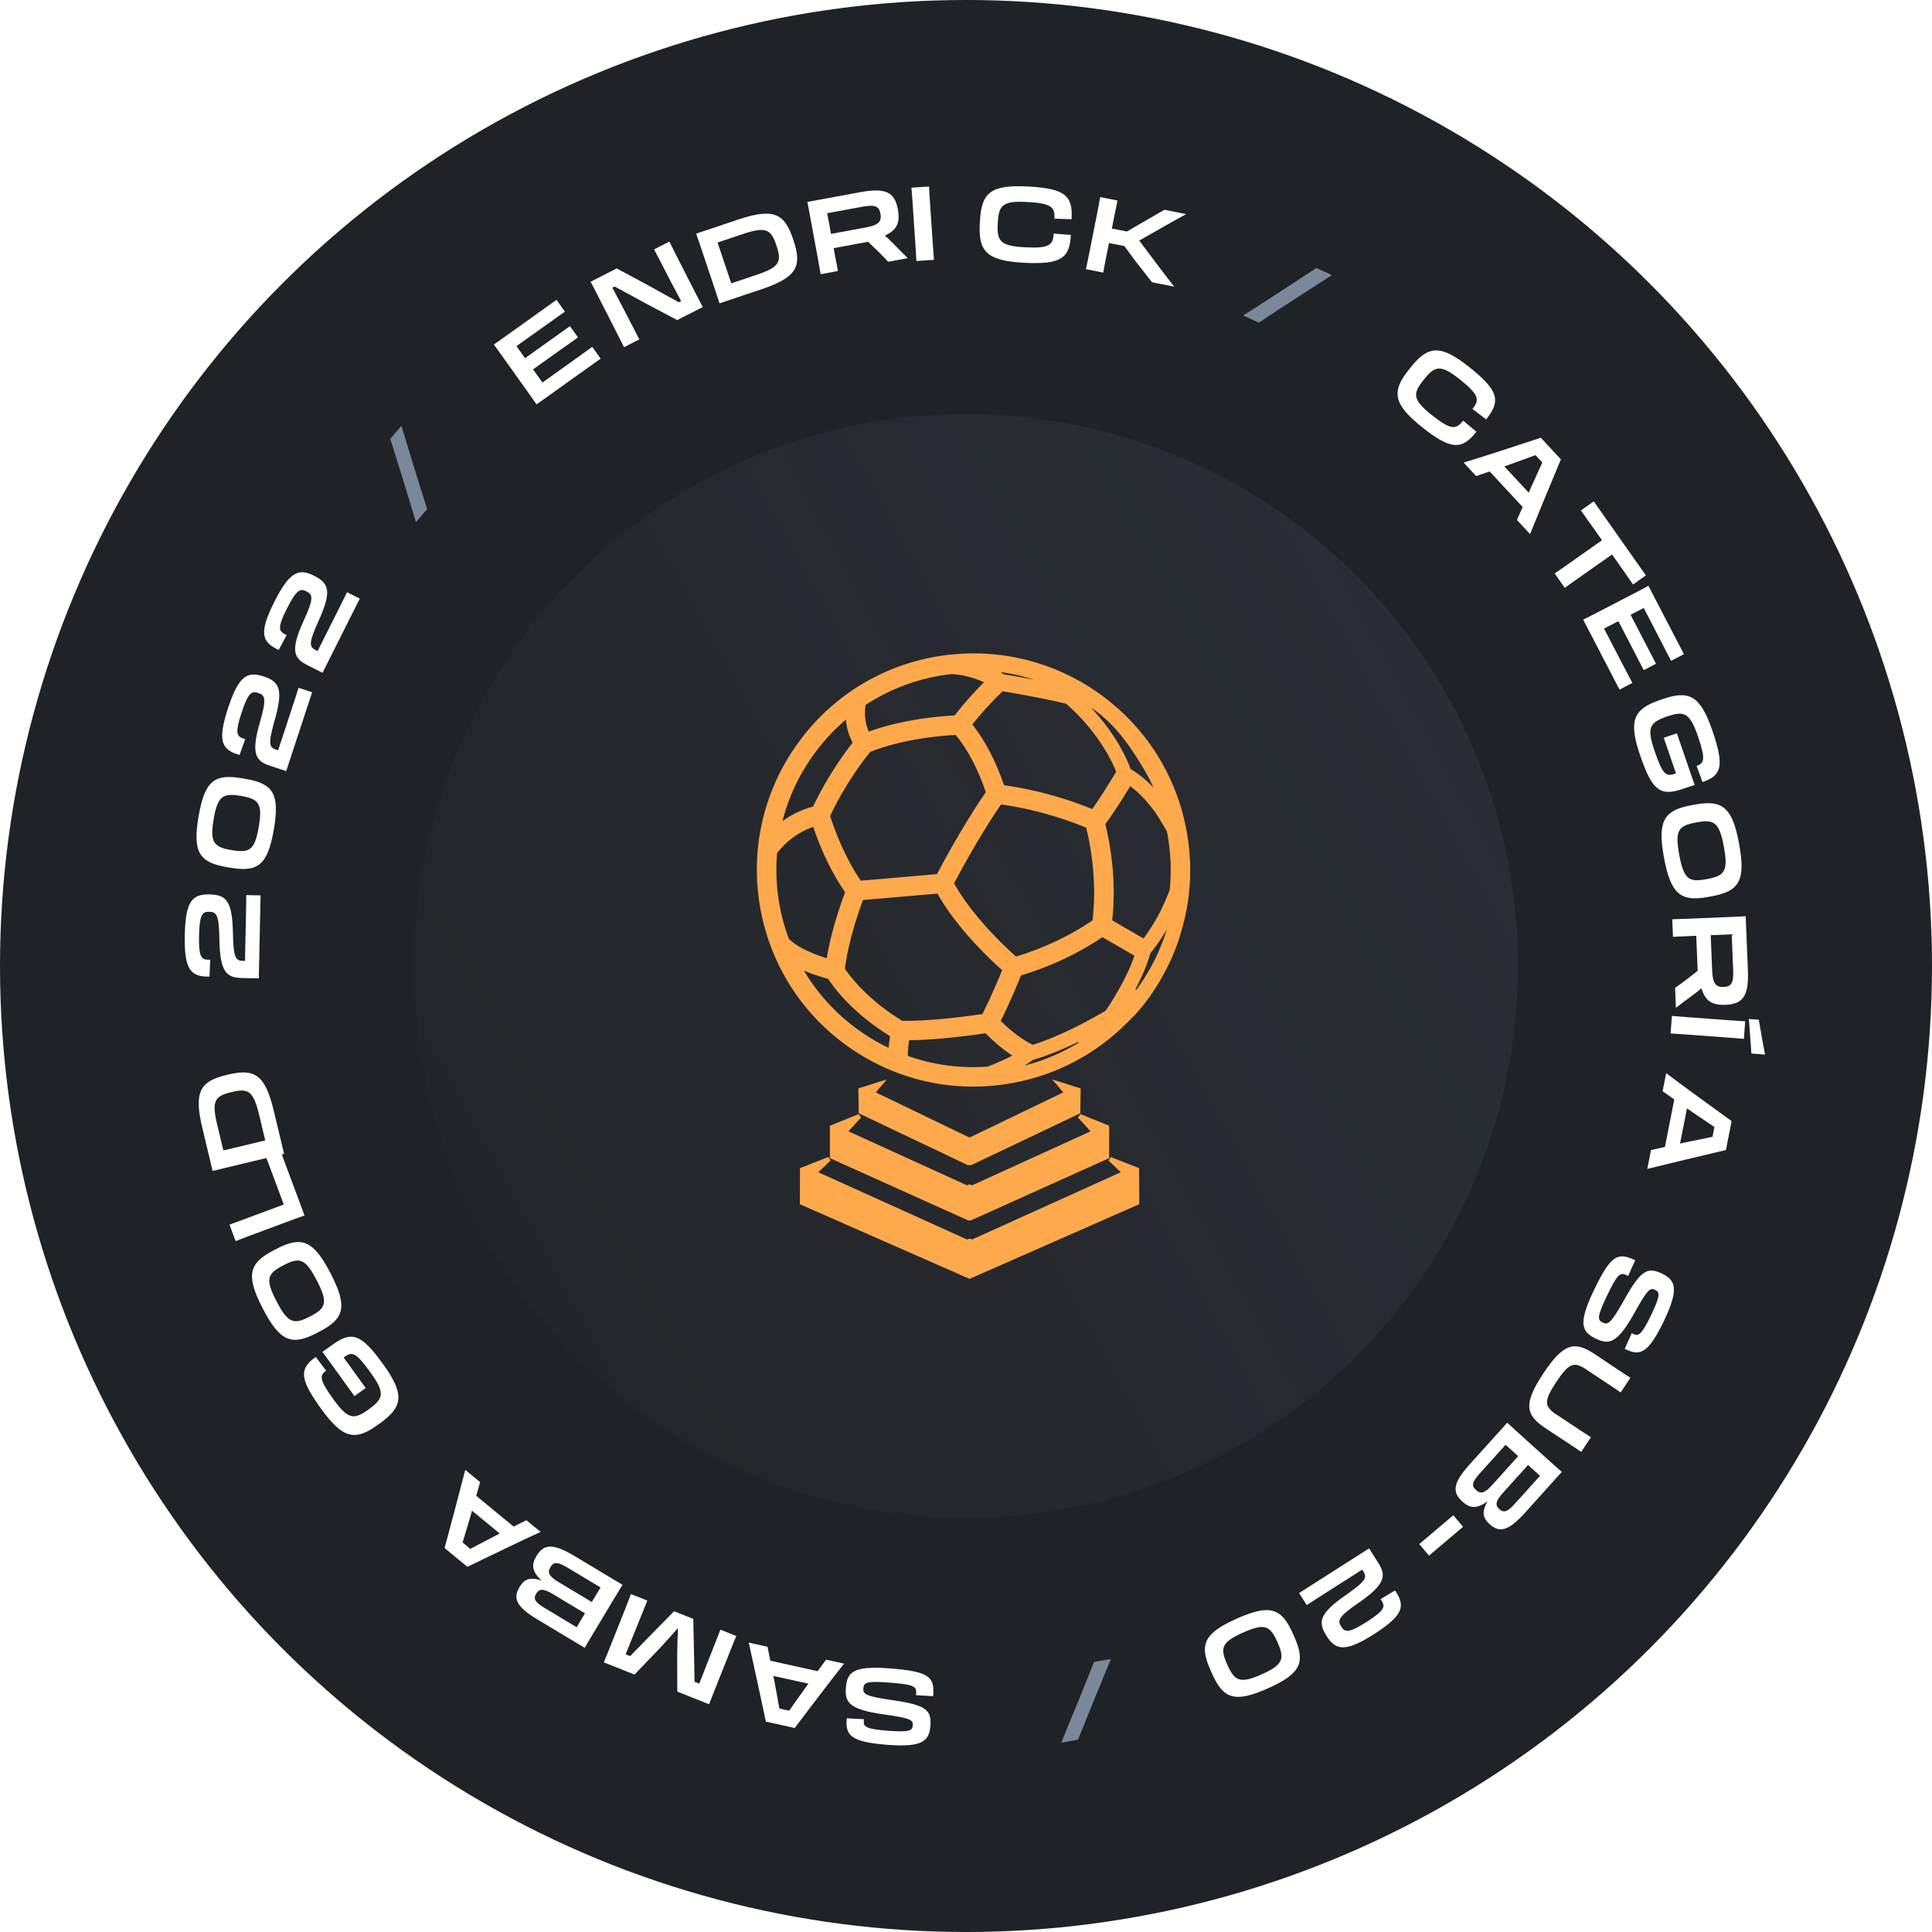 <?xml version="1.0" encoding="UTF-8"?> <svg xmlns="http://www.w3.org/2000/svg" width="112" height="112" viewBox="0 0 112 112" fill="none"><circle cx="56" cy="56" r="56" fill="#1F2226"></circle><g filter="url(#filter0_b_2793_35084)"><circle cx="56" cy="56" r="32" fill="url(#paint0_linear_2793_35084)" fill-opacity="0.15"></circle></g><path d="M49.337 60.639C51.435 62.096 53.88 62.868 56.411 62.868C57.15 62.868 57.898 62.8 58.635 62.669C61.188 62.209 63.492 60.993 65.291 59.158C65.745 58.745 66.635 57.804 67.488 56.153C67.859 55.438 68.145 54.718 68.344 54.016C68.697 52.848 68.874 51.657 68.874 50.456C68.874 49.718 68.807 48.976 68.673 48.233C68.087 44.974 66.269 42.135 63.552 40.237L63.535 40.225C61.082 38.518 58.097 37.754 55.132 38.07H55.117C55.087 38.07 55.054 38.074 55.019 38.081C54.72 38.117 54.473 38.152 54.239 38.194C50.969 38.782 48.126 40.606 46.229 43.333C44.333 46.059 43.613 49.361 44.199 52.629C44.786 55.898 46.611 58.742 49.337 60.639V60.639ZM45.158 47.91C45.483 46.447 46.085 45.08 46.951 43.834C47.571 42.944 48.306 42.148 49.143 41.467C49.168 42.208 49.401 42.756 49.577 43.068C49.106 43.659 48.069 45.056 47.223 46.865C46.821 46.96 45.992 47.225 45.159 47.91H45.158ZM58.138 39.208C57.891 39.031 57.634 38.886 57.382 38.767C58.755 38.876 60.095 39.229 61.352 39.815C59.864 39.488 58.612 39.283 58.142 39.211L58.138 39.208V39.208ZM66.326 54.57L64.337 53.417C64.454 52.554 64.606 50.468 63.943 47.741C64.365 47.213 65.109 46.015 65.488 45.393C66.565 46.153 67.262 47.307 67.269 47.319L67.756 48.131L67.771 48.201C67.784 48.262 67.797 48.325 67.809 48.388C68.001 49.456 68.042 50.545 67.932 51.623L67.791 51.977C67.303 53.208 66.651 54.144 66.326 54.57V54.57ZM48.093 56.639C48.472 57.236 49.529 58.648 51.738 60.011C51.691 60.262 51.641 60.593 51.626 60.939C51.005 60.653 50.405 60.31 49.839 59.917C48.373 58.897 47.16 57.551 46.309 56.001C46.819 56.246 47.416 56.46 48.093 56.639H48.093ZM63.077 47.893C63.769 50.706 63.527 52.884 63.447 53.432C61.476 54.779 59.529 55.402 58.866 55.59C56.493 53.473 55.469 51.775 55.168 51.208C56.505 48.671 57.596 47.039 57.971 46.5C60.447 46.831 62.431 47.615 63.078 47.894L63.077 47.893ZM55.457 42.477C55.821 42.898 56.632 43.986 57.288 45.942C56.914 46.475 55.788 48.145 54.394 50.792L49.844 51.185C49.529 50.747 48.672 49.437 47.991 47.295C48.873 45.393 50.008 43.928 50.376 43.48C52.463 42.653 54.842 42.503 55.457 42.478V42.477ZM63.36 47.058C62.658 46.758 60.648 45.975 58.113 45.633C57.459 43.7 56.668 42.555 56.205 42C56.989 41.007 57.742 40.262 58.08 39.942C58.611 40.025 60.151 40.278 61.865 40.681L61.993 40.795C63.904 42.512 64.666 44.276 64.846 44.753C64.455 45.401 63.758 46.52 63.359 47.057L63.36 47.058ZM49.939 52.057L54.417 51.672C54.8 52.386 55.866 54.082 58.242 56.208C58.053 56.683 57.623 57.72 57.038 58.899C56.235 59.019 53.868 59.346 52.26 59.298C50.162 58.017 49.151 56.647 48.854 56.192C48.894 55.809 49.091 54.319 49.939 52.057H49.939ZM52.599 60.181C54.331 60.178 56.571 59.859 57.175 59.768C57.88 60.487 58.496 60.935 58.945 61.205C58.412 61.496 57.684 61.801 57.287 61.954C55.647 62.078 54.039 61.859 52.504 61.299C52.487 60.902 52.548 60.467 52.599 60.181V60.181ZM65.916 55.347C65.451 56.794 64.435 58.321 64.188 58.681C62.034 59.959 60.486 60.512 59.872 60.701C59.641 60.603 58.87 60.226 57.864 59.211C58.477 57.97 58.913 56.904 59.097 56.438C59.777 56.249 61.807 55.607 63.904 54.181L65.916 55.346L65.916 55.347ZM55.421 41.577C55.405 41.584 55.389 41.592 55.374 41.6C54.664 41.63 52.417 41.785 50.303 42.566C50.129 42.232 49.923 41.63 50.066 40.789C50.722 40.356 51.415 39.994 52.137 39.705C52.861 39.415 53.615 39.2 54.394 39.059C54.623 39.018 54.867 38.985 55.163 38.951C55.379 38.961 56.322 39.03 57.251 39.521C56.829 39.934 56.134 40.656 55.421 41.577L55.421 41.577ZM49.133 51.702C48.417 53.597 48.138 54.973 48.029 55.709C46.28 55.201 45.697 54.576 45.615 54.479C45.37 53.824 45.186 53.149 45.064 52.474C44.884 51.467 44.837 50.439 44.925 49.416C45.712 48.362 46.714 47.936 47.223 47.777C47.922 49.891 48.758 51.186 49.133 51.701V51.702ZM59.45 61.589C59.595 61.503 59.714 61.421 59.805 61.346L59.83 61.326L59.859 61.319C60.202 61.224 61.15 60.928 62.559 60.235L62.701 60.491C61.73 61.095 60.675 61.555 59.566 61.856L58.561 62.13L59.45 61.59V61.589ZM66.562 55.236L66.581 55.192L66.593 55.176C66.72 55.025 67.056 54.606 67.442 53.977L68.112 52.881L67.706 54.099C67.347 55.197 66.827 56.239 66.162 57.195C66.078 57.318 65.988 57.435 65.9 57.554L65.653 57.399C66.082 56.599 66.388 55.873 66.563 55.237L66.562 55.236ZM67.269 46.238L66.688 45.65C66.298 45.256 65.894 44.934 65.485 44.693L65.44 44.665L65.421 44.615C65.282 44.219 64.714 42.807 63.279 41.244L62.396 40.28L63.471 41.024C64.002 41.392 64.812 42.086 65.651 43.311C66.215 44.131 66.631 44.843 66.926 45.486L67.27 46.237L67.269 46.238ZM64.347 67.189L65.193 67.994L56.366 71.985L56.205 71.935L56.044 71.985L47.217 67.994L48.063 67.189L46.501 67.803L46.492 69.728L56.205 74L65.919 69.728L65.909 67.803L64.347 67.189H64.347ZM63.43 65.626L56.356 68.851L56.205 68.789L56.053 68.851L48.98 65.626L49.826 64.7L48.234 65.344V67.057L56.154 70.625L56.205 70.604L56.255 70.625L64.175 67.057V65.344L62.583 64.7L63.43 65.626V65.626ZM61.838 63.37L56.235 66.07L56.205 66.055L56.174 66.07L50.572 63.37L51.035 62.825L49.886 63.188L49.907 64.458L56.133 67.42L56.205 67.395L56.275 67.42L62.502 64.458L62.522 63.188L61.374 62.825L61.837 63.37H61.838Z" fill="#FFA94D" stroke="#FFA94D" stroke-width="0.25"></path><path d="M51.552 96.717C49.476 96.56 49.106 96.923 49.035 97.85C48.97 98.712 49.253 99.106 51.259 99.391C52.808 99.604 52.938 99.71 52.914 100.027C52.892 100.326 52.715 100.427 51.513 100.336C50.238 100.24 50.05 100.111 50.075 99.782L50.084 99.663L49.089 99.611L49.084 99.665C49.016 100.575 49.279 100.986 51.457 101.15C53.473 101.303 53.869 100.93 53.936 100.044C54.004 99.141 53.702 98.835 51.719 98.559C50.178 98.34 50.026 98.202 50.049 97.891L50.05 97.879C50.075 97.544 50.21 97.44 51.502 97.538C52.944 97.647 53.141 97.746 53.111 98.147L53.101 98.272L54.096 98.33L54.101 98.264C54.183 97.181 53.808 96.888 51.552 96.717Z" fill="white"></path><path d="M46.069 100.174C46.669 99.373 48.363 97.154 48.931 96.443L47.888 96.213L47.398 96.879L44.655 96.274L44.496 95.465L43.406 95.225C43.605 96.104 44.196 98.833 44.399 99.806L46.069 100.174ZM46.642 97.911C46.332 98.34 46.02 98.781 45.749 99.17L45.181 99.045C45.098 98.559 44.993 98.002 44.895 97.47L44.83 97.155L46.863 97.603L46.642 97.911Z" fill="white"></path><path d="M42.683 94.841L41.763 94.475C41.591 94.923 41.387 95.436 41.232 95.826C41.028 96.339 40.74 97.077 40.537 97.603L40.264 97.494C40.251 96.992 40.239 96.374 40.231 95.776L40.191 93.849L39.076 93.405L37.74 94.766C37.319 95.192 36.881 95.644 36.529 96.008L36.267 95.903C36.51 95.309 36.84 94.498 36.973 94.163C37.15 93.717 37.346 93.227 37.526 92.788L36.579 92.411C36.48 92.675 36.387 92.909 36.232 93.3L35.289 95.669C35.178 95.948 35.104 96.132 35.003 96.369L36.782 97.077L38.214 95.587C38.585 95.192 38.961 94.767 39.28 94.403L39.302 94.412C39.278 94.893 39.263 95.468 39.258 96.015L39.263 98.064L41.108 98.799C41.197 98.557 41.271 98.373 41.384 98.088L42.329 95.714C42.482 95.329 42.575 95.095 42.683 94.841Z" fill="white"></path><path d="M35.585 92.699C35.811 92.323 35.94 92.107 36.087 91.874L33.304 90.203C32.069 89.462 31.526 89.493 31.103 90.198L31.091 90.219C30.807 90.692 30.814 91.088 31.399 91.628C30.686 91.382 30.372 91.579 30.122 91.996L30.116 92.006C29.727 92.654 29.924 93.143 31.153 93.881L33.895 95.526C34.017 95.312 34.122 95.138 34.276 94.88L35.585 92.699ZM31.553 93.204C30.992 92.867 30.916 92.668 31.079 92.395L31.085 92.385C31.255 92.102 31.484 92.071 32.044 92.407L33.912 93.528L33.43 94.331L31.553 93.204ZM32.409 91.73C31.833 91.385 31.714 91.174 31.906 90.855L31.912 90.844C32.1 90.531 32.318 90.528 32.915 90.887L34.814 92.026L34.307 92.87L32.409 91.73Z" fill="white"></path><path d="M27.094 90.83C27.993 90.389 30.511 89.181 31.34 88.807L30.515 88.128L29.775 88.498L27.607 86.713L27.833 85.92L26.971 85.211C26.749 86.085 26.035 88.784 25.774 89.743L27.094 90.83ZM28.633 89.073C28.162 89.315 27.683 89.566 27.266 89.79L26.817 89.42C26.963 88.95 27.123 88.406 27.278 87.888L27.363 87.577L28.97 88.9L28.633 89.073Z" fill="white"></path><path d="M22.206 79.078C20.944 77.333 20.403 77.138 19.27 77.958C19.125 78.063 18.867 78.249 18.693 78.368L20.549 80.935L21.201 80.464L19.921 78.694L19.931 78.687C20.423 78.323 20.624 78.386 21.485 79.577C22.322 80.734 22.251 81.067 21.391 81.689L21.352 81.717C20.525 82.315 20.173 82.288 19.332 81.126C18.514 79.993 18.524 79.741 18.885 79.473L18.904 79.459L18.306 78.662C17.341 79.345 17.359 79.932 18.621 81.678C19.876 83.413 20.589 83.549 21.901 82.6L22.057 82.488C23.365 81.542 23.464 80.819 22.206 79.078Z" fill="white"></path><path d="M19.166 73.82C18.161 71.88 17.474 71.649 16.041 72.391L15.87 72.479C14.431 73.224 14.229 73.916 15.233 75.856C16.235 77.79 16.917 78.025 18.355 77.28L18.526 77.191C19.959 76.449 20.167 75.754 19.166 73.82ZM18.366 74.234C19.026 75.507 18.909 75.831 17.988 76.308L17.945 76.33C17.039 76.799 16.692 76.715 16.032 75.442C15.368 74.158 15.487 73.84 16.408 73.362L16.451 73.34C17.373 72.863 17.701 72.95 18.366 74.234Z" fill="white"></path><path d="M16.124 66.356L15.27 66.674C15.443 67.121 15.767 67.993 16.006 68.634L16.45 69.826L14.021 70.731C13.734 70.837 13.52 70.917 13.304 70.991L13.66 71.947C13.872 71.862 14.08 71.784 14.372 71.675L16.762 70.785C17.15 70.641 17.392 70.551 17.653 70.46L16.124 66.356Z" fill="white"></path><path d="M15.552 67.105C15.938 67.013 16.177 66.956 16.47 66.892L15.874 64.406C15.374 62.317 14.774 61.924 13.245 62.29L13.117 62.321C11.588 62.687 11.231 63.309 11.732 65.398L12.327 67.884C12.571 67.82 12.769 67.772 13.067 67.701L15.552 67.105ZM12.589 65.193C12.261 63.822 12.453 63.541 13.398 63.315L13.445 63.304C14.39 63.077 14.688 63.24 15.017 64.611L15.376 66.111L12.949 66.692L12.589 65.193Z" fill="white"></path><path d="M15.105 51.906L14.277 51.889C14.278 52.147 14.265 52.771 14.257 53.149L14.203 55.704L14.083 55.702C13.663 55.693 13.535 55.522 13.504 54.141C13.471 52.244 13.137 51.871 12.147 51.85L12.123 51.85C11.14 51.829 10.752 52.259 10.712 54.209C10.669 56.225 11.07 56.605 12.054 56.614L12.144 56.615L12.188 55.638L12.05 55.635C11.648 55.627 11.515 55.408 11.539 54.232C11.565 53.003 11.742 52.85 12.108 52.858L12.126 52.858C12.528 52.867 12.7 52.984 12.718 54.425C12.742 56.418 13.168 56.679 14.044 56.697L15.004 56.717L15.105 51.906Z" fill="white"></path><path d="M15.875 48.08C16.232 45.993 15.818 45.423 14.227 45.151L14.037 45.119C12.441 44.846 11.867 45.247 11.51 47.335C11.154 49.422 11.561 49.997 13.158 50.27L13.347 50.302C14.938 50.574 15.518 50.168 15.875 48.08ZM15 47.931C14.771 49.267 14.477 49.461 13.448 49.285L13.4 49.277C12.389 49.104 12.157 48.821 12.386 47.484C12.614 46.148 12.925 45.964 13.937 46.136L13.984 46.144C15.013 46.32 15.228 46.594 15 47.931Z" fill="white"></path><path d="M18.094 40.131L17.307 39.872C17.233 40.119 17.038 40.712 16.92 41.071L16.122 43.499L16.008 43.462C15.609 43.331 15.536 43.13 15.91 41.8C16.433 39.977 16.222 39.522 15.282 39.213L15.259 39.206C14.324 38.898 13.828 39.197 13.22 41.049C12.591 42.965 12.862 43.445 13.801 43.741L13.886 43.769L14.214 42.847L14.083 42.804C13.701 42.679 13.637 42.431 14.005 41.313C14.388 40.145 14.602 40.051 14.95 40.165L14.967 40.171C15.349 40.296 15.479 40.459 15.075 41.842C14.516 43.755 14.848 44.129 15.68 44.403L16.592 44.702L18.094 40.131Z" fill="white"></path><path d="M20.858 34.702L20.118 34.331C20.008 34.564 19.727 35.121 19.558 35.459L18.41 37.743L18.303 37.689C17.927 37.501 17.885 37.291 18.451 36.031C19.238 34.305 19.097 33.824 18.212 33.38L18.191 33.369C17.311 32.927 16.777 33.149 15.902 34.891C14.996 36.692 15.194 37.208 16.078 37.639L16.159 37.679L16.619 36.816L16.496 36.754C16.137 36.574 16.11 36.319 16.639 35.268C17.191 34.169 17.416 34.108 17.743 34.272L17.759 34.28C18.119 34.461 18.223 34.641 17.619 35.949C16.784 37.758 17.057 38.178 17.839 38.571L18.697 39.002L20.858 34.702Z" fill="white"></path><path d="M24.114 30.268L24.762 29.512C24.404 28.399 23.592 25.768 23.27 24.686L22.626 25.438C22.935 26.406 23.712 28.92 24.114 30.268Z" fill="#7B8899"></path><path d="M30.548 22.653C30.802 23.01 30.949 23.215 31.104 23.443L34.82 20.79L34.332 20.107C33.789 20.502 32.739 21.251 32.08 21.722L31.445 22.175L30.901 21.413L31.687 20.852C32.224 20.469 32.537 20.245 33.507 19.56L33.04 18.906L30.437 20.764L29.939 20.066L30.447 19.703C31.082 19.25 32.01 18.587 32.75 18.066L32.262 17.382L28.629 19.976C28.777 20.172 28.895 20.339 29.07 20.583L30.548 22.653Z" fill="white"></path><path d="M36.174 20.128L37.062 19.675C36.838 19.25 36.563 18.71 36.372 18.336C36.159 17.919 35.772 17.187 35.497 16.674L35.626 16.609C36.181 16.905 36.795 17.238 37.313 17.526L39.258 18.555L40.739 17.799C40.603 17.546 40.491 17.326 40.289 16.931L39.155 14.707C39.01 14.424 38.915 14.237 38.803 14.005L37.921 14.454C38.142 14.874 38.42 15.419 38.627 15.825C38.804 16.173 39.243 17.006 39.486 17.455L39.357 17.521C38.808 17.222 38.075 16.828 37.662 16.587L35.751 15.561L34.239 16.333C34.361 16.56 34.454 16.742 34.599 17.025L35.754 19.291C35.975 19.724 36.043 19.858 36.174 20.128Z" fill="white"></path><path d="M41.417 16.689C41.543 17.064 41.621 17.298 41.711 17.584L44.134 16.772C46.171 16.089 46.509 15.456 46.01 13.966L45.968 13.841C45.468 12.35 44.817 12.05 42.78 12.732L40.357 13.545C40.442 13.782 40.507 13.975 40.605 14.265L41.417 16.689ZM43.06 13.569C44.397 13.121 44.694 13.287 45.002 14.209L45.018 14.254C45.327 15.176 45.191 15.487 43.854 15.935L42.392 16.425L41.598 14.059L43.06 13.569Z" fill="white"></path><path d="M47.405 14.944C47.484 15.375 47.529 15.623 47.574 15.895L48.577 15.71C48.518 15.422 48.481 15.222 48.396 14.761L48.327 14.384L50.327 14.016L50.831 14.502C51.069 14.733 51.294 14.96 51.486 15.175L52.625 14.966C52.334 14.678 52.051 14.4 51.794 14.13C51.628 13.959 51.459 13.801 51.297 13.654C52.008 13.34 52.187 12.886 52.053 12.155L52.05 12.137C51.863 11.122 51.323 10.874 49.877 11.14L46.803 11.705C46.853 11.946 46.89 12.147 46.944 12.442L47.405 14.944ZM49.996 11.984C50.739 11.847 50.962 11.965 51.038 12.378L51.041 12.39C51.119 12.815 50.96 13.045 50.216 13.182L48.175 13.558L47.954 12.36L49.996 11.984Z" fill="white"></path><path d="M53.066 14.167C53.095 14.604 53.112 14.849 53.125 15.131L54.142 15.062C54.116 14.763 54.103 14.566 54.072 14.099L53.9 11.56C53.88 11.255 53.867 11.07 53.856 10.812L52.838 10.88C52.861 11.132 52.874 11.329 52.894 11.628L53.066 14.167Z" fill="white"></path><path d="M59.352 15.232C61.503 15.348 62.016 14.968 62.077 13.619L61.084 13.541C61.042 14.194 60.856 14.412 59.413 14.334C57.998 14.258 57.785 13.994 57.84 12.958L57.843 12.91C57.898 11.891 58.128 11.633 59.542 11.71C60.992 11.788 61.16 12.019 61.124 12.678L62.12 12.708C62.206 11.337 61.736 10.927 59.591 10.811C57.452 10.695 56.898 11.164 56.81 12.782L56.8 12.974C56.713 14.585 57.213 15.117 59.352 15.232Z" fill="white"></path><path d="M63.149 14.659C63.064 15.088 63.016 15.33 62.955 15.605L63.956 15.803C64.008 15.508 64.047 15.313 64.138 14.854L64.289 14.089L65.178 14.265C65.449 14.625 65.666 14.918 65.844 15.162L66.781 16.362L68.052 16.614L68.061 16.603C67.575 16 66.609 14.695 66.042 13.947C66.82 13.508 68.084 12.779 68.748 12.421L68.744 12.408L67.502 12.162L66.198 12.914C65.956 13.055 65.672 13.219 65.327 13.42L64.456 13.248L64.632 12.359C64.691 12.059 64.727 11.876 64.783 11.624L63.782 11.426C63.739 11.675 63.701 11.869 63.643 12.163L63.149 14.659Z" fill="white"></path><path d="M72.072 18.288L72.977 18.704C73.949 18.055 76.258 16.555 77.21 15.95L76.311 15.536C75.464 16.098 73.258 17.533 72.072 18.288Z" fill="#7B8899"></path><path d="M82.432 24.757C84.116 26.101 84.755 26.09 85.588 25.027L84.824 24.387C84.412 24.894 84.133 24.964 83.003 24.061C81.897 23.178 81.876 22.839 82.524 22.027L82.554 21.99C83.19 21.193 83.527 21.117 84.634 22C85.769 22.906 85.771 23.192 85.359 23.708L86.152 24.311C87.019 23.244 86.874 22.637 85.195 21.297C83.522 19.96 82.798 20.02 81.787 21.286L81.668 21.436C80.66 22.697 80.759 23.421 82.432 24.757Z" fill="white"></path><path d="M89.323 25.376C88.374 25.694 85.718 26.556 84.847 26.817L85.574 27.599L86.356 27.331L88.268 29.388L87.939 30.144L88.698 30.962C89.034 30.125 90.102 27.544 90.487 26.629L89.323 25.376ZM87.565 26.912C88.064 26.735 88.571 26.55 89.015 26.384L89.411 26.81C89.204 27.257 88.972 27.775 88.75 28.267L88.625 28.564L87.208 27.039L87.565 26.912Z" fill="white"></path><path d="M90.918 32.694C90.56 32.946 90.359 33.088 90.125 33.245L90.713 34.079C90.954 33.901 91.116 33.787 91.499 33.517L93.451 32.142L94.052 32.995C94.191 33.191 94.429 33.53 94.669 33.882L95.415 33.356L92.391 29.065L91.645 29.59C91.892 29.93 92.279 30.479 92.545 30.857L92.87 31.318L90.918 32.694Z" fill="white"></path><path d="M92.64 35.485C92.252 35.687 92.028 35.803 91.78 35.925L93.885 39.977L94.631 39.589C94.316 38.996 93.721 37.851 93.348 37.132L92.988 36.44L93.819 36.008L94.264 36.866C94.568 37.451 94.745 37.792 95.288 38.849L96.001 38.478L94.527 35.641L95.288 35.245L95.576 35.799C95.935 36.491 96.461 37.503 96.873 38.309L97.619 37.922L95.561 33.961C95.345 34.08 95.164 34.173 94.898 34.312L92.64 35.485Z" fill="white"></path><path d="M95.085 43.803C95.784 45.84 96.245 46.183 97.567 45.729C97.737 45.67 98.038 45.567 98.239 45.505L97.209 42.508L96.449 42.77L97.159 44.835L97.147 44.839C96.57 45.044 96.397 44.926 95.919 43.535C95.455 42.185 95.619 41.887 96.624 41.542L96.669 41.527C97.634 41.195 97.963 41.323 98.429 42.679C98.883 44.002 98.8 44.239 98.376 44.391L98.354 44.399L98.694 45.335C99.816 44.963 99.97 44.396 99.27 42.359C98.575 40.333 97.932 39.995 96.4 40.522L96.218 40.584C94.692 41.108 94.387 41.771 95.085 43.803Z" fill="white"></path><path d="M96.463 49.718C96.86 51.866 97.45 52.288 99.037 51.995L99.226 51.96C100.819 51.666 101.214 51.062 100.817 48.914C100.422 46.773 99.837 46.35 98.244 46.644L98.055 46.679C96.468 46.972 96.067 47.577 96.463 49.718ZM97.348 49.555C97.087 48.145 97.293 47.869 98.313 47.681L98.361 47.672C99.364 47.486 99.672 47.668 99.932 49.078C100.195 50.5 99.988 50.77 98.968 50.958L98.921 50.967C97.9 51.155 97.611 50.977 97.348 49.555Z" fill="white"></path><path d="M97.908 53.257C97.47 53.275 97.218 53.285 96.942 53.291L96.984 54.31C97.278 54.292 97.481 54.283 97.949 54.264L98.333 54.248L98.416 56.281L97.864 56.712C97.602 56.915 97.345 57.105 97.106 57.265L97.153 58.422C97.48 58.175 97.794 57.934 98.097 57.717C98.29 57.577 98.47 57.431 98.638 57.292C98.849 58.04 99.273 58.281 100.017 58.25L100.035 58.25C101.066 58.207 101.388 57.708 101.327 56.239L101.199 53.115C100.953 53.132 100.749 53.14 100.449 53.152L97.908 53.257ZM100.474 56.238C100.505 56.993 100.358 57.197 99.938 57.215L99.926 57.215C99.495 57.233 99.288 57.043 99.257 56.288L99.172 54.214L100.389 54.164L100.474 56.238Z" fill="white"></path><path d="M101.958 59.114L101.384 59.072L101.532 61.074L102.321 61.132C102.234 60.68 102.037 59.595 101.958 59.114ZM97.884 58.971C97.447 58.938 97.202 58.92 96.921 58.894L96.846 59.911C97.146 59.927 97.343 59.942 97.81 59.976L100.347 60.163C100.652 60.185 100.838 60.199 101.095 60.224L101.17 59.206C100.918 59.194 100.72 59.179 100.421 59.157L97.884 58.971Z" fill="white"></path><path d="M100.384 64.991C99.569 64.408 97.313 62.765 96.59 62.212L96.383 63.26L97.06 63.736L96.517 66.491L95.711 66.668L95.495 67.763C96.37 67.544 99.085 66.894 100.053 66.668L100.384 64.991ZM98.108 64.469C98.544 64.769 98.992 65.071 99.387 65.332L99.275 65.903C98.791 65.998 98.236 66.115 97.707 66.224L97.393 66.297L97.796 64.254L98.108 64.469Z" fill="white"></path><path d="M92.374 74.853C91.48 76.733 91.685 77.21 92.525 77.609C93.305 77.98 93.775 77.858 94.763 76.089C95.519 74.722 95.665 74.638 95.953 74.775C96.224 74.904 96.254 75.105 95.736 76.194C95.187 77.348 94.999 77.477 94.701 77.336L94.593 77.284L94.187 78.194L94.236 78.217C95.059 78.609 95.537 78.511 96.476 76.539C97.344 74.713 97.138 74.21 96.337 73.828C95.519 73.439 95.125 73.61 94.153 75.36C93.393 76.72 93.21 76.812 92.928 76.678L92.917 76.673C92.614 76.528 92.565 76.366 93.121 75.195C93.743 73.89 93.906 73.742 94.269 73.914L94.383 73.968L94.794 73.061L94.735 73.033C93.754 72.566 93.346 72.811 92.374 74.853Z" fill="white"></path><path d="M91.664 84.17L92.228 83.32C92.054 83.212 91.839 83.07 91.594 82.907L90.219 81.995C89.519 81.531 89.483 81.227 90.219 80.116C90.956 79.006 91.25 78.921 91.95 79.385L93.325 80.297C93.565 80.456 93.78 80.599 93.952 80.72L94.516 79.87C94.342 79.762 94.137 79.626 93.882 79.457L93.502 79.205C93.242 79.032 92.885 78.788 92.45 78.5C91.275 77.721 90.637 77.859 89.469 79.619C88.302 81.379 88.429 82.025 89.599 82.8C90.034 83.089 90.392 83.319 90.652 83.492L91.032 83.744C91.292 83.916 91.497 84.052 91.664 84.17Z" fill="white"></path><path d="M88.089 83.127C87.764 82.834 87.577 82.665 87.376 82.476L85.202 84.887C84.238 85.956 84.163 86.495 84.774 87.046L84.792 87.062C85.202 87.431 85.592 87.501 86.235 87.03C85.856 87.682 85.989 88.028 86.35 88.354L86.359 88.362C86.92 88.868 87.438 88.769 88.398 87.704L90.539 85.329C90.353 85.169 90.201 85.032 89.978 84.831L88.089 83.127ZM87.81 87.182C87.372 87.668 87.162 87.704 86.925 87.491L86.916 87.483C86.671 87.262 86.685 87.032 87.123 86.546L88.582 84.929L89.277 85.556L87.81 87.182ZM86.528 86.059C86.079 86.558 85.849 86.633 85.573 86.384L85.564 86.376C85.292 86.131 85.332 85.917 85.798 85.4L87.28 83.756L88.011 84.415L86.528 86.059Z" fill="white"></path><path d="M84.816 88.51L84.25 87.841L82.276 89.512L82.842 90.181L84.816 88.51Z" fill="white"></path><path d="M75.309 92.35L75.754 93.048C75.969 92.904 76.495 92.569 76.814 92.366L78.969 90.992L79.034 91.093C79.259 91.447 79.189 91.649 78.057 92.441C76.497 93.521 76.372 94.006 76.904 94.841L76.917 94.861C77.446 95.691 78.019 95.774 79.663 94.726C81.363 93.642 81.458 93.099 80.918 92.275L80.87 92.199L80.032 92.705L80.107 92.821C80.323 93.16 80.215 93.392 79.223 94.025C78.186 94.686 77.961 94.623 77.764 94.314L77.754 94.299C77.538 93.96 77.541 93.752 78.73 92.938C80.374 91.811 80.354 91.311 79.883 90.573L79.367 89.763L75.309 92.35Z" fill="white"></path><path d="M71.698 93.832C69.764 94.694 69.52 95.354 70.177 96.829L70.255 97.004C70.914 98.484 71.566 98.738 73.501 97.876C75.436 97.014 75.688 96.356 75.028 94.877L74.95 94.701C74.293 93.227 73.633 92.969 71.698 93.832ZM72.06 94.643C73.299 94.091 73.623 94.229 74.048 95.182L74.067 95.226C74.485 96.163 74.378 96.513 73.139 97.065C71.901 97.617 71.575 97.46 71.157 96.523L71.138 96.479C70.713 95.526 70.821 95.195 72.06 94.643Z" fill="white"></path><path d="M64.403 96.169L63.422 96.344C62.995 97.432 61.957 99.982 61.521 101.023L62.495 100.849C62.869 99.904 63.86 97.466 64.403 96.169Z" fill="#7B8899"></path><defs><filter id="filter0_b_2793_35084" x="0" y="0" width="112" height="112" filterUnits="userSpaceOnUse" color-interpolation-filters="sRGB"><feFlood flood-opacity="0" result="BackgroundImageFix"></feFlood><feGaussianBlur in="BackgroundImageFix" stdDeviation="12"></feGaussianBlur><feComposite in2="SourceAlpha" operator="in" result="effect1_backgroundBlur_2793_35084"></feComposite><feBlend mode="normal" in="SourceGraphic" in2="effect1_backgroundBlur_2793_35084" result="shape"></feBlend></filter><linearGradient id="paint0_linear_2793_35084" x1="103.5" y1="17.5" x2="-0.5" y2="74.5" gradientUnits="userSpaceOnUse"><stop stop-color="#7B8899"></stop><stop offset="1" stop-color="#7B8899" stop-opacity="0"></stop></linearGradient></defs></svg> 